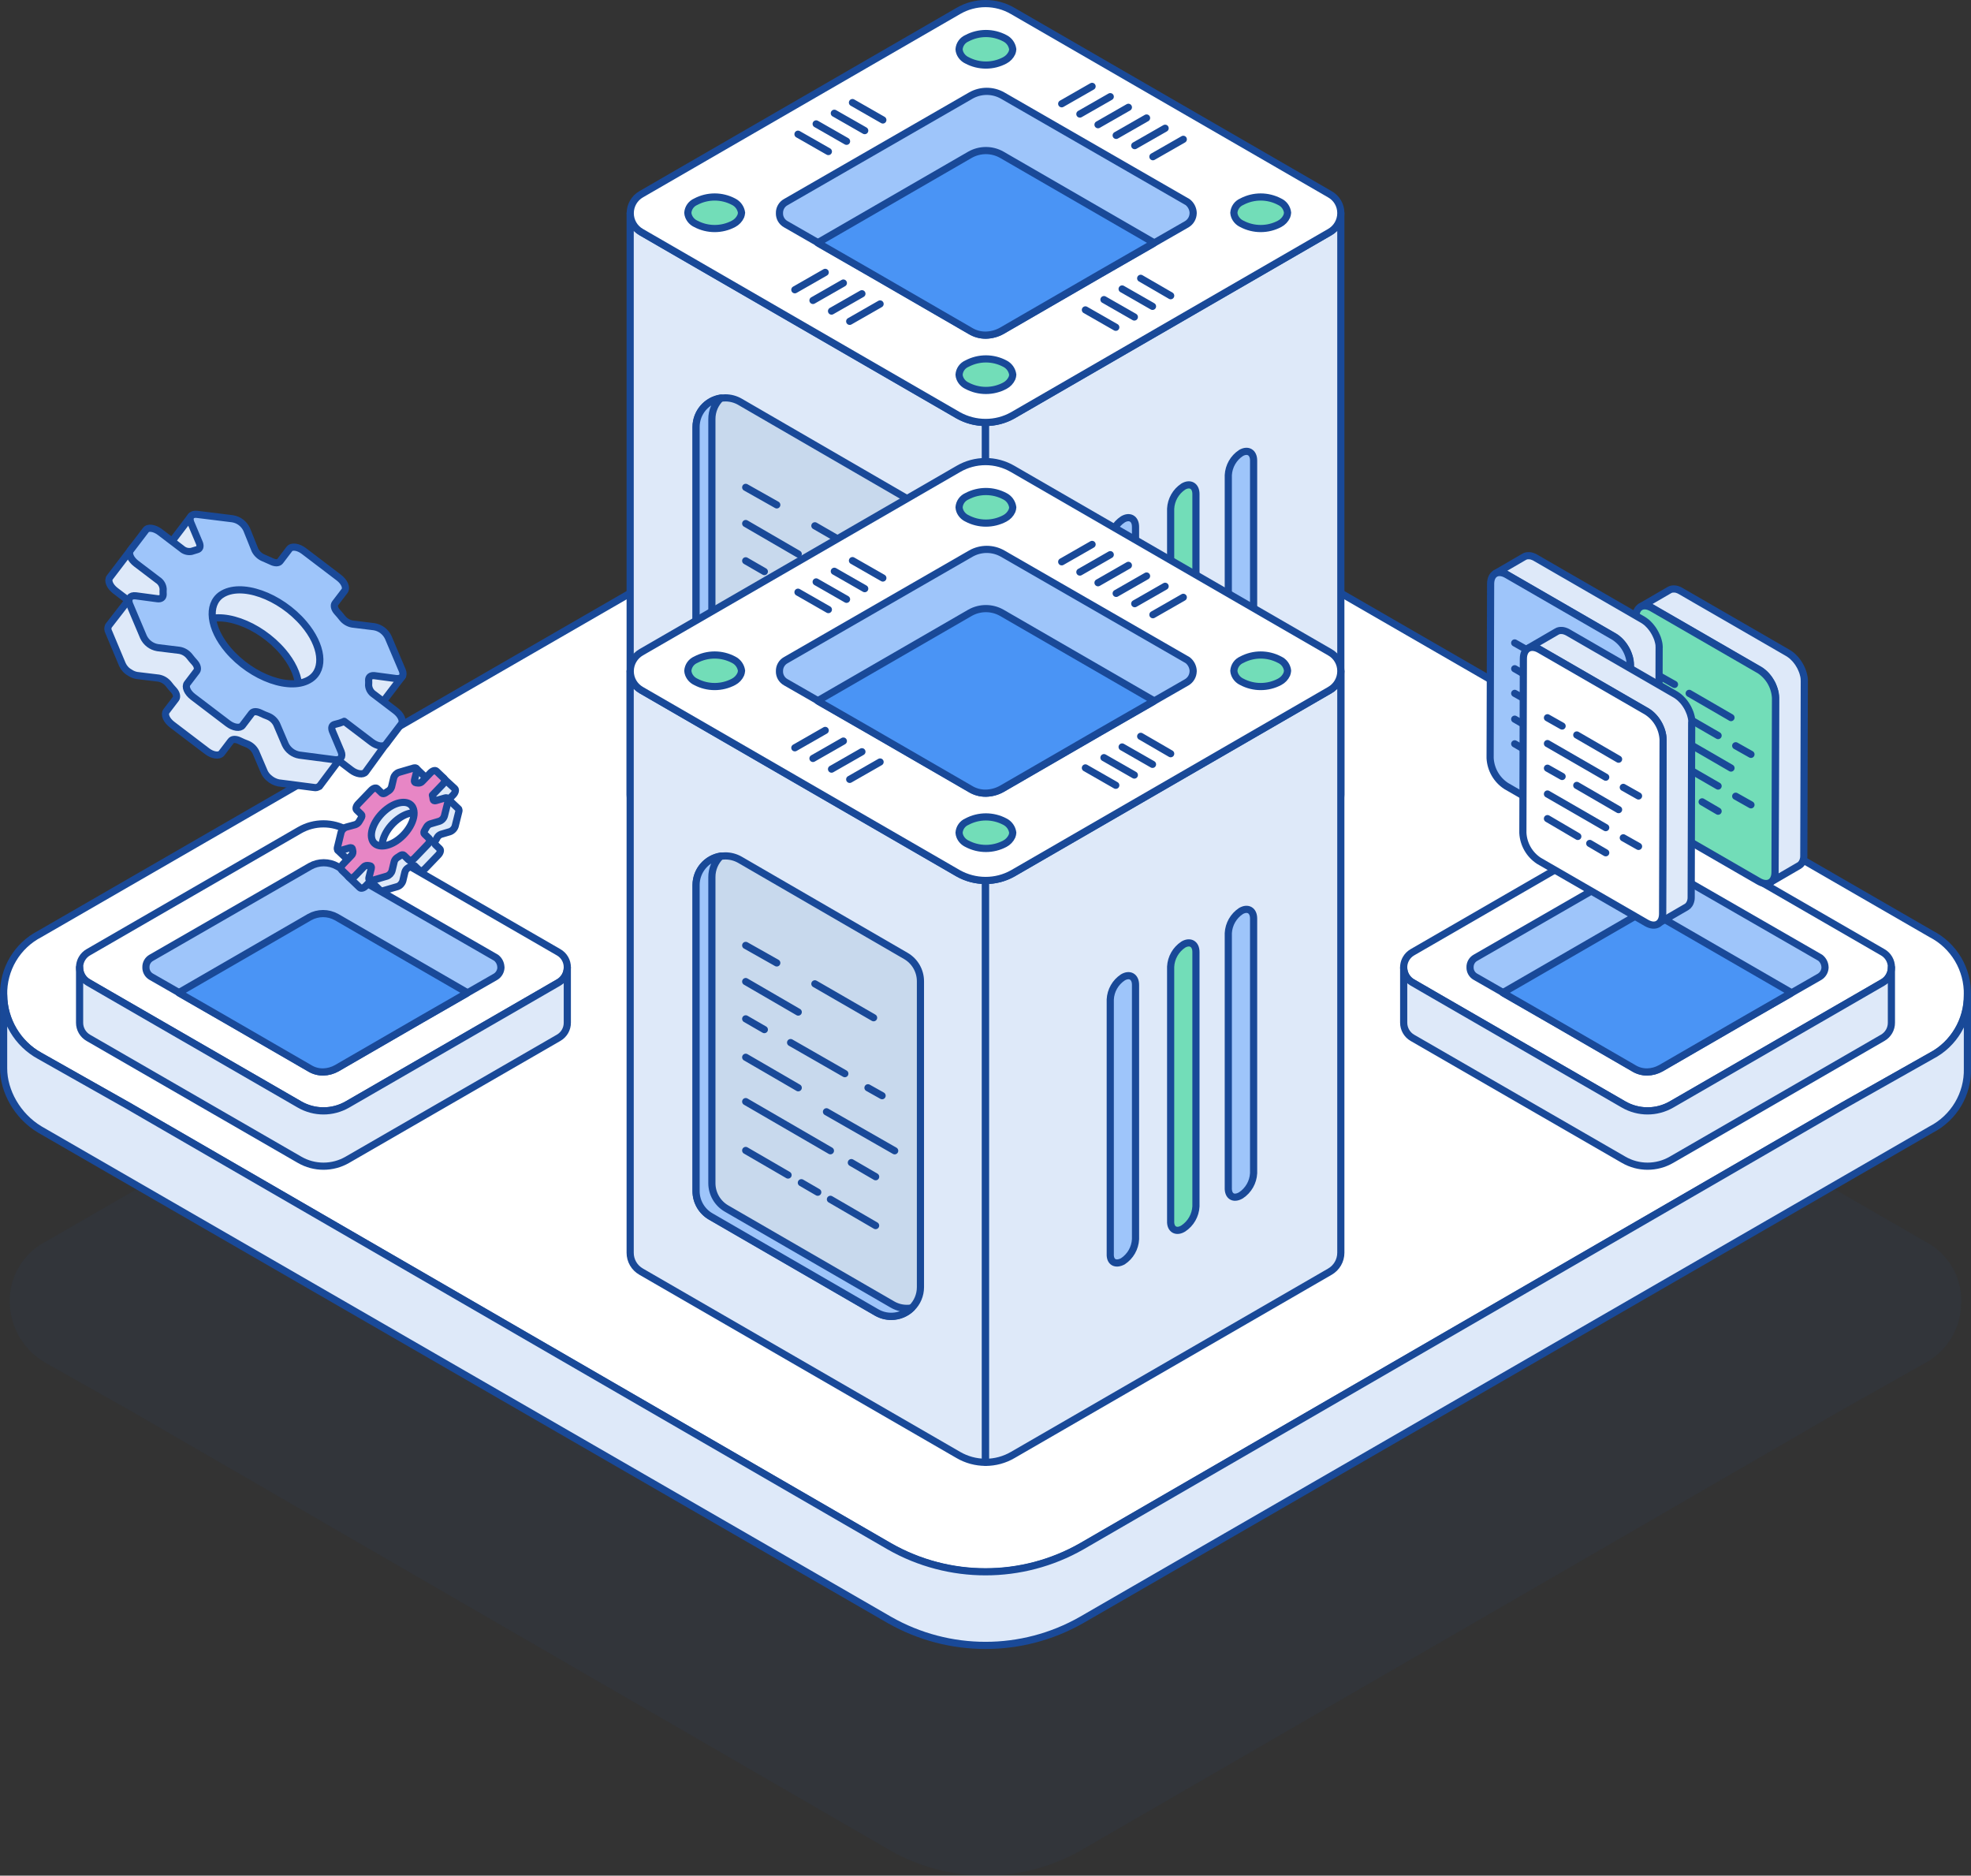 <?xml version="1.0" encoding="UTF-8"?><svg id="Layer_1" xmlns="http://www.w3.org/2000/svg" width="550.01" height="523.28" viewBox="0 0 550.01 523.28"><rect x="0" y="0" width="550.01" height="523.28" fill="#333333" stroke="none"/><defs><style>.cls-1{fill:#72ddb8;}.cls-1,.cls-2,.cls-3,.cls-4,.cls-5,.cls-6,.cls-7,.cls-8{stroke:#194998;stroke-linecap:round;stroke-linejoin:round;stroke-width:2px;}.cls-2{fill:none;}.cls-9{fill:#194998;stroke-width:0px;}.cls-3{fill:#c8d9ed;}.cls-10{opacity:.07;}.cls-4{fill:#e786c5;}.cls-5{fill:#fff;}.cls-6{fill:#4a94f5;}.cls-7{fill:#dee9f9;}.cls-8{fill:#9ec5fa;}</style></defs><g id="Group_56-2" class="cls-10"><g id="Group_55-2"><path id="Path_5306" class="cls-9" d="m547.29,363.32c.02,7.05-3.83,13.55-10.03,16.92l-24.44,13.79-211.18,122.2c-16.51,9.4-36.76,9.4-53.27,0l-211.18-122.2-24.44-13.79c-6.11-3.46-9.93-9.9-10.03-16.92-.17-7.1,3.72-13.67,10.03-16.92l235.63-135.98c16.51-9.4,36.76-9.4,53.27,0l235.62,135.98c6.31,3.25,10.2,9.83,10.03,16.92Z"/></g></g><g id="Description-of-the-Dedicated-Server"><g id="Group_6451"><g id="Group_57"><g id="Group_56"><g id="Group_55"><path id="Path_6725" class="cls-5" d="m514.95,309.86l-212.51,122.97c-16.61,9.46-36.99,9.46-53.6,0l-212.52-122.97,212.52-122.97c16.61-9.46,36.98-9.46,53.6,0l212.51,122.97Z"/></g></g><g id="Group_56-2-2"><g id="Group_55-2-2"><path id="Path_6726" class="cls-5" d="m549.01,277.59c.02,7.1-3.85,13.64-10.09,17.03l-24.59,13.88-212.51,122.97c-16.61,9.46-36.98,9.46-53.6,0l-212.52-122.97-24.59-13.88c-6.15-3.48-9.99-9.96-10.09-17.03-.18-7.14,3.74-13.75,10.09-17.03L248.2,123.73c16.61-9.46,36.98-9.46,53.6,0l237.11,136.84c6.35,3.27,10.27,9.89,10.09,17.03Z"/></g></g></g><path id="Path_6727" class="cls-7" d="m549.01,277.54v20.55c.18,7.14-3.74,13.75-10.09,17.03l-237.11,136.84c-16.61,9.46-36.99,9.46-53.6,0L11.1,315.12c-6.31-3.78-10.09-10.72-10.09-17.03v-20.55c-.02,7.1,3.85,13.64,10.09,17.03l24.59,13.88,212.52,122.97c16.61,9.46,36.98,9.46,53.6,0l212.52-122.97,24.59-13.88c6.35-3.27,10.27-9.89,10.09-17.03Z"/></g><g id="Group_6468"><g id="Group_6459"><g id="Group_6458"><path id="Path_6728" class="cls-7" d="m275,117.86v162.33c-2.67,0-5.29-.71-7.6-2.06l-88.47-51.12c-1.91-1.08-3.09-3.1-3.08-5.29V59.47c0,2.19,1.18,4.21,3.08,5.29l88.47,51.12c2.32,1.31,4.94,1.99,7.6,1.99Z"/><path id="Path_6729" class="cls-7" d="m374.16,59.47v162.26c0,2.19-1.18,4.21-3.08,5.29l-88.46,51.12c-2.31,1.35-4.93,2.06-7.6,2.06V117.86c2.66,0,5.28-.69,7.6-1.98l88.46-51.12c1.91-1.08,3.08-3.1,3.08-5.29Z"/><g id="Group_6452"><path id="Path_6730" class="cls-5" d="m374.16,59.47c0,2.19-1.18,4.21-3.09,5.29l-88.46,51.12c-2.32,1.31-4.94,1.99-7.6,1.98-2.66,0-5.28-.69-7.6-1.98l-88.46-51.12c-1.91-1.08-3.09-3.1-3.08-5.29,0-2.19,1.18-4.21,3.08-5.29L267.41,3.06c4.69-2.75,10.51-2.75,15.2,0l88.46,51.12c1.92,1.06,3.11,3.09,3.09,5.29Z"/><path id="Path_6731" class="cls-8" d="m332.95,59.47c-.01,1.26-.68,2.43-1.76,3.08l-9.03,5.18-.33.22-14.76,8.48-27.43,15.86c-1.35.76-2.86,1.17-4.41,1.21-1.55.03-3.08-.39-4.41-1.21l-27.43-15.86-14.76-8.48-.33-.22-9.03-5.18c-1.12-.62-1.8-1.81-1.76-3.08-.03-1.28.65-2.47,1.76-3.08l51.67-29.75c2.74-1.54,6.08-1.54,8.81,0l51.67,29.75c.95.74,1.52,1.88,1.54,3.08Z"/><path id="Path_6732" class="cls-6" d="m322.05,67.73l-.33.22-14.77,8.48-27.43,15.86c-1.35.76-2.86,1.17-4.41,1.21-1.55.03-3.08-.39-4.41-1.21l-27.43-15.86-14.76-8.48-.33-.22,42.53-24.57c2.74-1.54,6.08-1.54,8.81,0l42.52,24.57Z"/><path id="Path_6733" class="cls-1" d="m359.29,59.36c-.02.34-.09.67-.22.99-.41.9-1.11,1.63-1.98,2.09-3.3,1.76-7.27,1.76-10.58,0-.9-.42-1.61-1.17-1.98-2.09-.13-.32-.2-.65-.22-.99.1-1.36.95-2.54,2.2-3.08,3.3-1.76,7.27-1.76,10.58,0,1.23.56,2.07,1.74,2.21,3.08Z"/><path id="Path_6734" class="cls-1" d="m206.92,59.36c-.02.34-.09.67-.22.99-.41.9-1.11,1.63-1.98,2.09-3.3,1.76-7.27,1.76-10.58,0-.9-.42-1.61-1.17-1.98-2.09-.13-.32-.2-.65-.22-.99.1-1.36.95-2.54,2.2-3.08,3.3-1.76,7.27-1.76,10.58,0,1.2.6,2.03,1.75,2.21,3.08Z"/><path id="Path_6735" class="cls-2" d="m237.11,89.65l8.48-4.85"/><path id="Path_6736" class="cls-2" d="m232.04,86.79l8.48-4.84"/><path id="Path_6737" class="cls-2" d="m226.86,83.82l8.48-4.85"/><path id="Path_6738" class="cls-2" d="m221.8,80.84l8.48-4.85"/><path id="Path_6739" class="cls-2" d="m321.72,43.72l8.48-4.85"/><path id="Path_6740" class="cls-2" d="m316.65,40.63l8.48-4.85"/><path id="Path_6741" class="cls-2" d="m311.47,37.77l8.48-4.85"/><path id="Path_6742" class="cls-2" d="m306.4,34.79l8.48-4.85"/><path id="Path_6743" class="cls-2" d="m301.34,31.82l8.48-4.85"/><path id="Path_6744" class="cls-2" d="m296.27,28.95l8.48-4.85"/><path id="Path_6745" class="cls-2" d="m311.36,91.31l-8.48-4.85"/><path id="Path_6746" class="cls-2" d="m316.54,88.44l-8.48-4.85"/><path id="Path_6747" class="cls-2" d="m321.61,85.47l-8.48-4.85"/><path id="Path_6748" class="cls-2" d="m326.68,82.5l-8.37-4.85"/><path id="Path_6749" class="cls-2" d="m231.16,42.28l-8.48-4.84"/><path id="Path_6750" class="cls-2" d="m236.23,39.42l-8.48-4.85"/><path id="Path_6751" class="cls-2" d="m241.3,36.44l-8.48-4.84"/><path id="Path_6752" class="cls-2" d="m246.36,33.47l-8.48-4.85"/></g><g id="Group_6453"><path id="Path_6753" class="cls-8" d="m346.29,205.71c2.09-1.38,3.4-3.67,3.53-6.17v-71.06c0-2.31-1.65-3.19-3.53-2.09-2.09,1.38-3.4,3.67-3.53,6.17v70.95c-.11,2.42,1.43,3.41,3.53,2.2Z"/><path id="Path_6754" class="cls-1" d="m330.2,214.96c2.09-1.38,3.4-3.67,3.53-6.17v-70.95c0-2.31-1.65-3.2-3.53-2.09-2.09,1.38-3.4,3.67-3.53,6.17v70.95c-.11,2.32,1.55,3.31,3.53,2.09Z"/><path id="Path_6755" class="cls-8" d="m313.34,224.11c2.09-1.37,3.4-3.67,3.53-6.17v-70.95c0-2.31-1.65-3.2-3.53-2.09-2.09,1.38-3.4,3.67-3.52,6.17v70.95c-.11,2.31,1.43,3.19,3.52,2.09Z"/></g><path id="Path_6756" class="cls-1" d="m282.61,104.53c-.02.34-.09.67-.22.99-.41.9-1.11,1.63-1.98,2.09-3.31,1.76-7.27,1.76-10.58,0-.9-.42-1.61-1.17-1.98-2.09-.13-.32-.2-.65-.22-.99.1-1.36.95-2.55,2.2-3.08,3.31-1.76,7.27-1.76,10.58,0,1.2.6,2.02,1.75,2.2,3.08Z"/><g id="Group_6457"><g id="Group_6454"><path id="Path_6757" class="cls-3" d="m256.85,145.98v85.34c0,4.51-3.66,8.17-8.17,8.17-1.44,0-2.84-.38-4.09-1.1l-46.27-26.76c-2.52-1.46-4.08-4.15-4.08-7.07v-85.39c0-4.51,3.66-8.17,8.17-8.17,1.44,0,2.85.38,4.09,1.1l46.27,26.81c2.52,1.46,4.07,4.15,4.07,7.07Z"/></g><g id="Group_6455"><path id="Path_6758" class="cls-2" d="m230.63,182.39l19.03,10.88"/><path id="Path_6759" class="cls-2" d="m227.39,146.69l16.39,9.46"/><path id="Path_6760" class="cls-2" d="m208.09,135.97l8.67,4.89"/><path id="Path_6761" class="cls-2" d="m237.57,196.58l6.78,3.94"/><path id="Path_6762" class="cls-2" d="m208.09,179.55l23.64,13.71"/><path id="Path_6763" class="cls-2" d="m208.09,146.06l14.66,8.51"/><path id="Path_6764" class="cls-2" d="m231.73,206.82l12.61,7.33"/><path id="Path_6765" class="cls-2" d="m223.62,202.19l4.57,2.65"/><path id="Path_6766" class="cls-2" d="m208.09,193.18l11.82,6.86"/><path id="Path_6767" class="cls-2" d="m208.09,167.18l14.66,8.51"/><path id="Path_6768" class="cls-2" d="m242.21,175.69l3.94,2.21"/><path id="Path_6769" class="cls-2" d="m220.62,163.08l15.13,8.67"/><path id="Path_6770" class="cls-2" d="m208.09,156.46l5.2,3"/></g><g id="Group_6456"><path id="Path_6771" class="cls-8" d="m254.35,237.15c-2.62,2.55-6.61,3.03-9.76,1.19l-46.27-26.76c-2.53-1.46-4.08-4.16-4.08-7.07v-85.39c0-4.02,2.92-7.45,6.9-8.07-1.6,1.53-2.5,3.65-2.49,5.87v85.39c0,2.92,1.55,5.61,4.07,7.07l46.27,26.76c1.61.95,3.5,1.31,5.35,1.01Z"/></g></g><path id="Path_6772" class="cls-1" d="m282.61,13.75c-.02.34-.09.67-.22.99-.41.9-1.11,1.63-1.98,2.09-3.31,1.76-7.27,1.76-10.58,0-.9-.42-1.61-1.17-1.98-2.09-.13-.32-.2-.65-.22-.99.1-1.36.95-2.54,2.2-3.08,3.31-1.76,7.27-1.76,10.58,0,1.2.6,2.02,1.75,2.2,3.08Z"/></g></g><g id="Group_6467"><g id="Group_6466"><path id="Path_6773" class="cls-7" d="m275,245.64v162.33c-2.67,0-5.29-.71-7.6-2.06l-88.47-51.12c-1.91-1.08-3.09-3.1-3.08-5.29v-162.25c0,2.19,1.18,4.21,3.08,5.29l88.47,51.12c2.32,1.31,4.94,1.99,7.6,1.98Z"/><path id="Path_6774" class="cls-7" d="m374.16,187.26v162.25c0,2.19-1.18,4.21-3.08,5.29l-88.46,51.12c-2.31,1.35-4.93,2.06-7.6,2.06v-162.33c2.66,0,5.28-.69,7.6-1.98l88.46-51.12c1.9-1.08,3.08-3.1,3.08-5.29Z"/><g id="Group_6460"><path id="Path_6775" class="cls-5" d="m374.16,187.25c0,2.19-1.18,4.21-3.09,5.29l-88.46,51.12c-2.32,1.31-4.94,1.99-7.6,1.98-2.66,0-5.28-.69-7.6-1.98l-88.46-51.12c-1.91-1.08-3.09-3.1-3.08-5.29,0-2.19,1.18-4.21,3.08-5.29l88.46-51.12c4.69-2.75,10.51-2.75,15.2,0l88.46,51.12c1.92,1.06,3.11,3.09,3.09,5.29Z"/><path id="Path_6776" class="cls-8" d="m332.95,187.26c-.01,1.26-.68,2.43-1.76,3.08l-9.03,5.18-.33.22-14.76,8.48-27.43,15.86c-1.35.76-2.86,1.17-4.41,1.21-1.55.03-3.08-.39-4.41-1.21l-27.43-15.86-14.76-8.48-.33-.22-9.03-5.18c-1.12-.62-1.8-1.81-1.76-3.08-.03-1.28.65-2.47,1.76-3.08l51.67-29.75c2.74-1.54,6.08-1.54,8.81,0l51.67,29.75c.95.74,1.52,1.88,1.54,3.08Z"/><path id="Path_6777" class="cls-6" d="m322.05,195.52l-.33.22-14.77,8.48-27.43,15.86c-1.35.76-2.86,1.17-4.41,1.21-1.55.03-3.08-.39-4.41-1.21l-27.43-15.86-14.76-8.48-.33-.22,42.53-24.57c2.74-1.54,6.08-1.54,8.81,0l42.53,24.57Z"/><path id="Path_6778" class="cls-1" d="m359.29,187.14c-.02.34-.1.68-.22.99-.41.9-1.11,1.63-1.98,2.09-3.31,1.76-7.27,1.76-10.58,0-.9-.42-1.61-1.17-1.98-2.09-.13-.32-.2-.65-.22-.99.1-1.36.95-2.54,2.2-3.08,3.31-1.76,7.27-1.76,10.58,0,1.23.56,2.07,1.74,2.21,3.08Z"/><path id="Path_6779" class="cls-1" d="m206.92,187.14c-.02.34-.09.68-.22.99-.41.9-1.11,1.63-1.98,2.09-3.31,1.76-7.27,1.76-10.58,0-.9-.42-1.61-1.17-1.98-2.09-.13-.32-.2-.65-.22-.99.1-1.36.95-2.54,2.2-3.08,3.31-1.76,7.27-1.76,10.58,0,1.2.6,2.03,1.75,2.21,3.08Z"/><path id="Path_6780" class="cls-2" d="m237.11,217.44l8.48-4.85"/><path id="Path_6781" class="cls-2" d="m232.04,214.58l8.48-4.85"/><path id="Path_6782" class="cls-2" d="m226.86,211.6l8.48-4.85"/><path id="Path_6783" class="cls-2" d="m221.8,208.63l8.48-4.85"/><path id="Path_6784" class="cls-2" d="m321.72,171.5l8.48-4.85"/><path id="Path_6785" class="cls-2" d="m316.65,168.42l8.48-4.85"/><path id="Path_6786" class="cls-2" d="m311.47,165.55l8.48-4.85"/><path id="Path_6787" class="cls-2" d="m306.4,162.58l8.48-4.85"/><path id="Path_6788" class="cls-2" d="m301.34,159.6l8.48-4.85"/><path id="Path_6789" class="cls-2" d="m296.27,156.74l8.48-4.85"/><path id="Path_6790" class="cls-2" d="m311.36,219.09l-8.48-4.85"/><path id="Path_6791" class="cls-2" d="m316.54,216.23l-8.48-4.85"/><path id="Path_6792" class="cls-2" d="m321.61,213.25l-8.48-4.85"/><path id="Path_6793" class="cls-2" d="m326.68,210.28l-8.37-4.85"/><path id="Path_6794" class="cls-2" d="m231.16,170.07l-8.48-4.85"/><path id="Path_6795" class="cls-2" d="m236.23,167.2l-8.48-4.85"/><path id="Path_6796" class="cls-2" d="m241.3,164.23l-8.48-4.85"/><path id="Path_6797" class="cls-2" d="m246.36,161.26l-8.48-4.85"/></g><g id="Group_6461"><path id="Path_6798" class="cls-8" d="m346.29,333.49c2.09-1.38,3.4-3.67,3.53-6.17v-71.06c0-2.31-1.65-3.19-3.53-2.09-2.09,1.38-3.4,3.67-3.53,6.17v70.95c-.11,2.42,1.43,3.42,3.53,2.2Z"/><path id="Path_6799" class="cls-1" d="m330.2,342.74c2.09-1.38,3.4-3.67,3.53-6.17v-70.95c0-2.31-1.65-3.19-3.53-2.09-2.09,1.38-3.4,3.67-3.53,6.17v70.95c-.11,2.32,1.55,3.31,3.53,2.09Z"/><path id="Path_6800" class="cls-8" d="m313.34,351.89c2.09-1.37,3.4-3.67,3.53-6.17v-70.95c0-2.31-1.65-3.2-3.53-2.09-2.09,1.38-3.4,3.67-3.52,6.17v70.95c-.11,2.31,1.43,3.19,3.52,2.09Z"/></g><path id="Path_6801" class="cls-1" d="m282.61,232.31c-.02.34-.09.67-.22.99-.41.9-1.11,1.63-1.98,2.09-3.31,1.76-7.27,1.76-10.58,0-.9-.42-1.61-1.17-1.98-2.09-.13-.32-.2-.65-.22-.99.1-1.36.95-2.55,2.2-3.08,3.31-1.76,7.27-1.76,10.58,0,1.2.6,2.02,1.75,2.2,3.08Z"/><g id="Group_6465"><g id="Group_6462"><path id="Path_6802" class="cls-3" d="m256.85,273.77v85.34c0,4.51-3.66,8.17-8.17,8.17-1.44,0-2.84-.38-4.09-1.1l-46.27-26.76c-2.52-1.46-4.08-4.15-4.08-7.07v-85.39c0-4.51,3.66-8.17,8.17-8.17,1.44,0,2.85.38,4.1,1.1l46.27,26.81c2.52,1.46,4.07,4.15,4.07,7.07Z"/></g><g id="Group_6463"><path id="Path_6803" class="cls-2" d="m230.63,310.18l19.03,10.88"/><path id="Path_6804" class="cls-2" d="m227.39,274.48l16.39,9.46"/><path id="Path_6805" class="cls-2" d="m208.09,263.76l8.67,4.89"/><path id="Path_6806" class="cls-2" d="m237.57,324.36l6.78,3.94"/><path id="Path_6807" class="cls-2" d="m208.09,307.34l23.64,13.71"/><path id="Path_6808" class="cls-2" d="m208.09,273.85l14.66,8.51"/><path id="Path_6809" class="cls-2" d="m231.73,334.6l12.61,7.33"/><path id="Path_6810" class="cls-2" d="m223.62,329.97l4.57,2.65"/><path id="Path_6811" class="cls-2" d="m208.09,320.97l11.82,6.86"/><path id="Path_6812" class="cls-2" d="m208.09,294.97l14.66,8.51"/><path id="Path_6813" class="cls-2" d="m242.21,303.48l3.94,2.21"/><path id="Path_6814" class="cls-2" d="m220.62,290.87l15.13,8.67"/><path id="Path_6815" class="cls-2" d="m208.09,284.25l5.2,3"/></g><g id="Group_6464"><path id="Path_6816" class="cls-8" d="m254.35,364.94c-2.62,2.55-6.61,3.03-9.76,1.19l-46.27-26.76c-2.53-1.46-4.08-4.16-4.08-7.07v-85.39c0-4.02,2.92-7.45,6.9-8.08-1.6,1.53-2.5,3.66-2.49,5.87v85.39c0,2.92,1.55,5.61,4.07,7.07l46.27,26.76c1.61.95,3.5,1.3,5.35,1.01Z"/></g></g><path id="Path_6817" class="cls-1" d="m282.61,141.54c-.02.34-.09.67-.22.99-.41.9-1.11,1.63-1.98,2.09-3.31,1.76-7.27,1.76-10.58,0-.9-.42-1.61-1.17-1.98-2.09-.12-.32-.2-.65-.22-.99.1-1.36.95-2.55,2.2-3.09,3.31-1.76,7.27-1.76,10.58,0,1.2.6,2.02,1.76,2.2,3.09Z"/></g></g></g><g id="Group_6473"><g id="Group_6470"><g id="Group_4624"><g id="Group_57-2"><g id="Group_56-3"><g id="Group_55-3"><path id="Path_5088" class="cls-5" d="m519.32,277.6l-52.88,30.53c-4.14,2.39-9.23,2.39-13.37,0l-52.88-30.53,52.87-30.53c4.14-2.38,9.24-2.38,13.38,0l52.88,30.53Z"/></g></g><g id="Group_56-2-2"><g id="Group_55-2-2"><path id="Path_5089" class="cls-5" d="m527.8,269.89c0,1.74-.92,3.35-2.43,4.21l-6.05,3.5-52.88,30.53c-4.14,2.39-9.23,2.39-13.37,0l-52.88-30.53-6.05-3.5c-2.33-1.34-3.13-4.31-1.79-6.64.43-.75,1.05-1.36,1.79-1.79l58.92-34.03c4.14-2.38,9.24-2.38,13.38,0l58.93,34.03c1.52.86,2.45,2.48,2.43,4.22Z"/></g></g></g><path id="Path_5091" class="cls-7" d="m527.8,269.89v15.42c.02,1.75-.91,3.36-2.43,4.23l-58.93,34.02c-4.13,2.4-9.23,2.4-13.37,0l-58.93-34.01c-1.51-.87-2.44-2.48-2.44-4.23v-15.42c0,1.74.93,3.35,2.44,4.21l6.05,3.5,52.88,30.53c4.14,2.39,9.23,2.39,13.37,0l52.88-30.53,6.05-3.5c1.51-.86,2.44-2.47,2.43-4.21Z"/></g><g id="Group_6469"><path id="Path_6818" class="cls-8" d="m509.28,269.86c-.01,1.08-.59,2.09-1.51,2.65l-7.75,4.44-.28.19-12.67,7.28-23.54,13.61c-1.16.65-2.45,1.01-3.78,1.04-1.33.02-2.65-.34-3.78-1.04l-23.54-13.61-12.67-7.28-.28-.19-7.75-4.44c-.96-.53-1.54-1.55-1.51-2.65-.03-1.09.55-2.12,1.51-2.65l44.33-25.52c2.35-1.32,5.22-1.32,7.56,0l44.33,25.52c.81.64,1.3,1.61,1.32,2.65Z"/><path id="Path_6819" class="cls-6" d="m499.92,276.95l-.28.19-12.67,7.28-23.54,13.61c-1.16.65-2.45,1.01-3.78,1.04-1.33.02-2.65-.34-3.78-1.04l-23.54-13.61-12.67-7.28-.29-.19,36.48-21.08c2.35-1.32,5.21-1.32,7.56,0l36.49,21.08Z"/></g></g><g id="Group_6472"><g id="Group_4624-2"><g id="Group_57-3"><g id="Group_56-4"><g id="Group_55-4"><path id="Path_5088-2" class="cls-5" d="m149.83,277.6l-52.88,30.53c-4.14,2.39-9.23,2.39-13.37,0l-52.88-30.53,52.87-30.53c4.14-2.39,9.24-2.39,13.38,0l52.88,30.53Z"/></g></g><g id="Group_56-2-3"><g id="Group_55-2-3"><path id="Path_5089-2" class="cls-5" d="m158.31,269.89c0,1.74-.92,3.35-2.43,4.21l-6.05,3.5-52.88,30.53c-4.14,2.39-9.23,2.39-13.37,0l-52.88-30.53-6.05-3.5c-2.33-1.34-3.13-4.31-1.79-6.64,0,0,0,0,0,0,.43-.75,1.05-1.37,1.79-1.79l58.92-34.03c4.14-2.39,9.24-2.39,13.38,0l58.93,34.03c1.52.86,2.45,2.48,2.43,4.22Z"/></g></g></g><path id="Path_5091-2" class="cls-7" d="m158.31,269.89v15.42c.02,1.74-.91,3.36-2.43,4.23l-58.93,34.02c-4.13,2.4-9.23,2.4-13.37,0l-58.93-34.01c-1.51-.87-2.45-2.48-2.44-4.23v-15.42c0,1.74.93,3.35,2.44,4.21l6.05,3.5,52.88,30.53c4.14,2.39,9.23,2.39,13.37,0l52.88-30.53,6.05-3.5c1.51-.86,2.44-2.47,2.43-4.21Z"/></g><g id="Group_6471"><path id="Path_6820" class="cls-8" d="m139.79,269.86c-.01,1.08-.58,2.09-1.51,2.65l-7.75,4.44-.28.19-12.67,7.28-23.54,13.61c-1.16.65-2.45,1.01-3.78,1.04-1.33.02-2.65-.34-3.78-1.04l-23.54-13.61-12.67-7.28-.29-.19-7.75-4.44c-.96-.53-1.54-1.55-1.51-2.65-.03-1.1.55-2.12,1.51-2.65l44.33-25.52c2.35-1.32,5.21-1.32,7.56,0l44.33,25.52c.82.64,1.3,1.61,1.32,2.65Z"/><path id="Path_6821" class="cls-6" d="m130.43,276.95l-.28.19-12.67,7.28-23.54,13.61c-1.16.65-2.45,1.01-3.78,1.04-1.33.02-2.65-.34-3.78-1.04l-23.54-13.61-12.67-7.28-.28-.19,36.48-21.08c2.35-1.32,5.21-1.32,7.56,0l36.48,21.08Z"/></g></g></g><g id="Group_6490"><g id="Group_6489"><g id="Group_6478"><g id="Group_6476"><g id="Group_6475"><path id="Path_6822" class="cls-7" d="m503.48,189.84c0-.07,0-.15,0-.22v-.1s0-.04,0-.04v-.08c-.01-.07-.02-.15-.03-.22s-.02-.15-.03-.23h0c-.01-.08-.02-.16-.04-.23s-.03-.16-.05-.24l-.02-.08v-.05s-.04-.1-.04-.1c-.02-.08-.04-.16-.06-.24-.02-.06-.03-.12-.05-.18v-.03s-.02-.03-.02-.03c-.02-.08-.05-.16-.07-.23s-.05-.15-.08-.23l-.02-.04v-.04s-.07-.14-.07-.14c-.03-.07-.06-.15-.09-.22-.02-.05-.04-.1-.07-.16v-.03s-.02-.03-.02-.03l-.1-.22c-.04-.08-.07-.16-.11-.24l-.02-.04-.02-.04c-.03-.06-.06-.13-.1-.19-.04-.08-.09-.16-.13-.23l-.07-.12-.03-.05c-.04-.07-.08-.13-.12-.2-.06-.1-.12-.19-.18-.29l-.03-.05c-.09-.14-.19-.27-.29-.4-.06-.09-.13-.18-.2-.26-.06-.07-.11-.14-.17-.21h0c-.06-.08-.11-.14-.17-.21s-.12-.13-.18-.19l-.03-.03-.03-.03s-.08-.09-.13-.13c-.06-.06-.13-.13-.19-.19l-.06-.06-.04-.04-.09-.09c-.07-.06-.13-.12-.2-.18l-.09-.07-.04-.04-.07-.05c-.07-.05-.13-.1-.2-.15-.05-.04-.1-.07-.14-.1l-.03-.02-.02-.02c-.06-.04-.13-.09-.19-.13s-.13-.08-.19-.12l-.04-.03-29.98-17.31-.14-.08c-.06-.03-.12-.06-.18-.09-.04-.02-.08-.04-.12-.06l-.03-.02-.03-.02c-.06-.03-.12-.05-.18-.07s-.12-.05-.18-.07h-.03s-.03-.02-.03-.02l-.12-.04c-.06-.02-.13-.04-.19-.05l-.09-.02h-.04s-.06-.02-.06-.02c-.07-.01-.13-.02-.2-.03-.04,0-.08,0-.12-.01h-.08c-.07,0-.14,0-.21,0h-.23c-.09,0-.18.02-.26.04h0l-.06.02c-.09.02-.17.04-.25.07h-.02c-.12.05-.24.11-.34.17l-8.03,4.66c.11-.06.23-.12.34-.16.09-.03.18-.06.27-.08l.06-.02c.11-.02.22-.04.34-.04h.07c.11,0,.23,0,.34,0h.04c.13.01.25.03.37.06h.04c.13.04.26.08.4.12h.03c.15.06.29.12.43.18h.03c.15.08.29.16.44.24l29.98,17.31c.15.09.3.18.45.29l.03.02c.14.1.27.2.41.31l.05.04c.13.11.26.22.38.33l.05.04c.13.12.25.24.37.37l.03.03c.13.14.26.28.38.43h0c.13.15.25.31.37.47h0c.11.15.21.3.31.45.06.09.12.19.18.29.05.08.1.16.15.24l.07.12c.08.14.16.28.23.42l.03.05c.09.17.17.35.24.52v.03c.09.17.16.34.22.52v.03c.08.18.14.36.19.54v.04c.06.17.11.34.15.51v.05c.05.18.09.35.11.53h0c.03.19.05.36.06.54v.05c.01.18.02.35.02.52l-.14,48.59c0,.17,0,.34-.02.5v.04c-.02.15-.04.29-.06.42v.05c-.04.13-.07.25-.11.37l-.02.07c-.04.11-.08.22-.13.32l-.02.04c-.05.11-.11.22-.18.32-.09.14-.2.27-.31.39-.03.03-.06.06-.08.08-.12.11-.24.21-.38.29l8.03-4.67c.14-.08.27-.18.38-.29.03-.03.06-.05.08-.08.12-.12.22-.25.31-.39h0c.06-.11.12-.21.17-.31h0s.02-.05.02-.05c.03-.07.06-.14.09-.21.01-.04.02-.07.04-.11l.02-.07.02-.06c.02-.07.04-.15.06-.23l.02-.08v-.06s.03-.08.03-.08c.01-.07.02-.14.03-.21,0-.04,0-.08.01-.12v-.09c0-.07.01-.14.01-.21s0-.14,0-.22v-.02l.14-48.59c.02-.07.02-.14.02-.21Z"/><g id="Group_6474"><path id="Path_6823" class="cls-1" d="m490.97,186.94c2.65,1.72,4.32,4.61,4.49,7.78l-.14,48.59c0,2.86-2.03,4.01-4.52,2.58l-29.98-17.31c-2.65-1.72-4.32-4.61-4.49-7.78l.14-48.59c0-2.86,2.03-4.01,4.52-2.57l29.98,17.31Z"/></g></g></g><g id="Group_6477"><path id="Path_6824" class="cls-2" d="m471.37,193.44l11.67,6.76"/><path id="Path_6825" class="cls-2" d="m463.18,188.64l4.09,2.31"/><path id="Path_6826" class="cls-2" d="m484.35,208.06l4.26,2.4"/><path id="Path_6827" class="cls-2" d="m463.18,195.84l16.26,9.38"/><path id="Path_6828" class="cls-2" d="m471.37,207.52l11.67,6.76"/><path id="Path_6829" class="cls-2" d="m463.18,202.72l4.09,2.31"/><path id="Path_6830" class="cls-2" d="m484.35,222.14l4.26,2.4"/><path id="Path_6831" class="cls-2" d="m463.18,209.92l16.26,9.38"/><path id="Path_6832" class="cls-2" d="m474.98,223.71l4.46,2.61"/><path id="Path_6833" class="cls-2" d="m463.18,216.79l8.47,4.97"/></g></g><g id="Group_6483"><g id="Group_6481"><g id="Group_6480"><path id="Path_6834" class="cls-7" d="m462.98,180.57c0-.07,0-.15-.01-.22v-.1s0-.04,0-.04v-.08c0-.07-.02-.15-.02-.22s-.02-.15-.03-.23h0c-.01-.08-.02-.15-.04-.23s-.03-.16-.05-.24l-.02-.08v-.05s-.04-.1-.04-.1c-.02-.08-.04-.16-.06-.24-.02-.06-.03-.12-.05-.18v-.03s-.02-.03-.02-.03c-.02-.08-.05-.16-.07-.23s-.05-.15-.08-.23l-.02-.04v-.04s-.07-.14-.07-.14c-.03-.07-.06-.15-.09-.22l-.07-.16v-.03s-.03-.03-.03-.03c-.03-.07-.06-.15-.1-.22s-.08-.16-.12-.24l-.02-.04-.02-.05c-.03-.06-.06-.13-.1-.19-.04-.08-.09-.16-.13-.23l-.07-.12-.03-.05c-.04-.07-.08-.13-.12-.2-.06-.1-.12-.19-.18-.29l-.03-.05c-.09-.14-.19-.27-.29-.4-.06-.09-.13-.18-.2-.26-.06-.07-.11-.14-.17-.21h0c-.06-.08-.11-.14-.17-.21s-.12-.13-.18-.19l-.03-.03-.03-.03s-.08-.09-.12-.13c-.06-.06-.13-.13-.19-.19l-.06-.06-.04-.04-.09-.09c-.07-.06-.13-.12-.2-.18l-.09-.07-.04-.04-.07-.05c-.07-.05-.13-.1-.2-.15-.05-.04-.1-.07-.14-.1l-.03-.02-.02-.02c-.06-.04-.13-.09-.19-.13s-.13-.08-.19-.12l-.04-.03-29.98-17.31-.14-.08c-.06-.03-.12-.06-.18-.1-.04-.02-.08-.04-.12-.06h-.03s-.04-.03-.04-.03c-.06-.03-.12-.05-.18-.07s-.12-.05-.18-.07h-.03s-.03-.02-.03-.02l-.12-.04c-.06-.02-.12-.04-.19-.05l-.09-.02h-.04s-.06-.02-.06-.02c-.07-.01-.13-.02-.2-.03-.04,0-.08,0-.12-.01h-.08c-.07,0-.14,0-.21,0h-.23c-.09,0-.18.02-.26.04h0l-.06.02c-.09.02-.17.04-.25.07h-.02c-.12.05-.24.11-.34.17l-8.03,4.66c.11-.06.23-.12.34-.16.09-.03.18-.06.27-.08l.06-.02c.11-.02.22-.04.34-.04h.07c.11,0,.23,0,.34,0h.04c.12.01.25.03.37.06h.04c.13.04.26.08.4.12h.03c.14.06.28.11.43.18h.03c.15.08.3.16.45.24l29.98,17.31c.15.09.3.18.45.29l.03.02c.14.1.27.2.41.31l.04.04c.13.1.26.22.38.33l.05.04c.13.12.25.24.37.37l.03.03c.13.14.26.28.38.43h0c.13.15.25.31.37.47h0c.11.15.21.3.31.45.06.09.12.19.18.29.05.08.1.16.15.24l.07.12c.08.14.16.28.23.42l.02.05c.09.17.17.35.25.52v.03c.09.17.16.34.22.52v.03c.08.18.14.36.19.54v.03c.06.17.11.34.15.51v.05c.05.18.09.35.11.53h0c.03.19.05.36.06.54v.05c.01.18.02.35.02.52l-.14,48.59c0,.17,0,.34-.02.5v.04c-.01.15-.04.29-.06.42v.05c-.04.13-.07.25-.11.37l-.02.07c-.04.11-.08.22-.13.32v.04c-.07.11-.13.22-.19.32-.09.14-.2.27-.31.39-.03.03-.06.06-.08.08-.12.11-.24.21-.38.29l8.03-4.66c.14-.08.26-.18.38-.29.03-.03.06-.05.08-.08.12-.12.22-.25.31-.39h0c.06-.11.12-.21.17-.31h0s.01-.05.01-.05c.03-.07.06-.14.09-.21.01-.04.03-.07.04-.11l.02-.07.02-.06c.02-.07.04-.15.06-.23l.02-.08v-.06s.03-.08.03-.08c.01-.07.02-.14.03-.21,0-.04,0-.08.01-.12v-.09c0-.07.02-.14.02-.21s0-.14,0-.22h0s.14-48.61.14-48.61c.02-.07.02-.14.02-.21Z"/><g id="Group_6479"><path id="Path_6835" class="cls-8" d="m450.46,177.66c2.65,1.72,4.32,4.61,4.49,7.78l-.14,48.59c0,2.86-2.03,4.01-4.52,2.57l-29.98-17.31c-2.65-1.72-4.32-4.61-4.49-7.78l.14-48.59c0-2.86,2.03-4.01,4.52-2.57l29.98,17.31Z"/></g></g></g><g id="Group_6482"><path id="Path_6836" class="cls-2" d="m430.86,184.17l11.67,6.76"/><path id="Path_6837" class="cls-2" d="m422.68,179.37l4.09,2.31"/><path id="Path_6838" class="cls-2" d="m443.84,198.79l4.26,2.4"/><path id="Path_6839" class="cls-2" d="m422.68,186.57l16.25,9.38"/><path id="Path_6840" class="cls-2" d="m430.86,198.24l11.67,6.76"/><path id="Path_6841" class="cls-2" d="m422.68,193.44l4.09,2.31"/><path id="Path_6842" class="cls-2" d="m443.84,212.86l4.26,2.4"/><path id="Path_6843" class="cls-2" d="m422.68,200.64l16.25,9.38"/><path id="Path_6844" class="cls-2" d="m434.48,214.44l4.46,2.61"/><path id="Path_6845" class="cls-2" d="m422.68,207.52l8.47,4.97"/></g></g><g id="Group_6488"><g id="Group_6486"><g id="Group_6485"><path id="Path_6846" class="cls-7" d="m472.11,201.44c0-.07,0-.15-.01-.22v-.1s0-.04,0-.04v-.08c-.01-.07-.02-.15-.03-.22s-.02-.15-.03-.23h0v-.02c-.01-.07-.02-.14-.04-.21s-.03-.16-.05-.23l-.02-.08v-.05s-.04-.1-.04-.1c-.02-.08-.04-.16-.06-.24-.02-.06-.03-.11-.05-.18v-.03s-.02-.03-.02-.03c-.02-.08-.05-.16-.07-.23l-.08-.23-.02-.04v-.04s-.07-.14-.07-.14c-.03-.07-.06-.15-.09-.22-.02-.05-.04-.1-.07-.16v-.03s-.02-.03-.02-.03c-.03-.07-.07-.15-.1-.22s-.07-.16-.11-.24l-.02-.04-.02-.05c-.03-.06-.06-.13-.1-.19-.04-.08-.09-.16-.13-.23l-.06-.12-.03-.05c-.04-.07-.08-.13-.13-.2-.06-.09-.12-.19-.18-.29l-.03-.05c-.09-.14-.19-.27-.29-.41-.07-.09-.13-.18-.2-.26-.05-.07-.11-.14-.17-.21h0c-.06-.08-.11-.14-.18-.21s-.11-.13-.18-.19l-.03-.03-.03-.03s-.08-.09-.12-.13c-.06-.06-.13-.13-.19-.19l-.06-.06-.04-.04-.1-.09c-.06-.06-.13-.12-.2-.18l-.09-.07-.05-.04-.07-.06c-.06-.05-.13-.1-.2-.15-.05-.04-.1-.07-.14-.1l-.03-.02-.02-.02c-.07-.04-.13-.09-.19-.13-.06-.04-.13-.08-.19-.12l-.04-.03-29.98-17.31-.14-.08c-.06-.03-.12-.06-.19-.1-.04-.02-.08-.04-.12-.06h-.03s-.04-.03-.04-.03c-.06-.03-.12-.05-.18-.07s-.12-.05-.18-.07h-.03s-.03-.02-.03-.02l-.12-.04c-.06-.02-.12-.04-.19-.05l-.09-.02h-.04s-.06-.02-.06-.02c-.07-.01-.13-.02-.2-.03-.04,0-.08,0-.12-.01h-.08c-.07,0-.14,0-.21,0h-.23c-.09,0-.18.02-.26.04h0l-.06.02c-.09.02-.17.04-.25.07h-.02c-.12.05-.24.1-.34.17l-8.03,4.66c.11-.06.23-.12.34-.16.09-.03.18-.06.28-.08l.05-.02c.11-.02.22-.03.34-.04h.07c.11,0,.23,0,.34,0h.04c.13.01.25.03.37.06h.04c.13.04.26.07.4.12h.03c.15.06.29.11.43.18h.03c.15.08.29.16.44.24l29.98,17.31c.15.09.3.18.45.29l.03.02c.14.1.27.2.41.31l.05.04c.13.11.26.22.38.33l.04.04c.13.12.25.24.37.37l.03.03c.13.14.26.28.38.43h0c.13.15.25.31.37.47h0c.11.15.21.3.31.45.06.09.12.19.18.29.05.08.1.16.15.25l.07.12c.08.14.15.28.23.42l.02.05c.09.17.17.34.25.52v.03c.09.17.16.35.22.52v.03c.08.18.14.36.19.54v.03c.06.17.11.34.15.51v.05c.05.18.09.35.11.53h0c.03.19.05.36.06.54v.04c.01.18.02.35.02.52l-.14,48.59c0,.17,0,.33-.02.49v.04c-.02.15-.04.29-.06.42v.05c-.04.13-.07.25-.11.38l-.02.06c-.04.11-.08.22-.13.32l-.02.03c-.05.11-.11.22-.18.32-.09.14-.19.27-.31.39-.03.03-.06.05-.08.08-.12.11-.24.21-.38.29l8.03-4.66c.14-.08.26-.18.38-.29.03-.03.06-.05.08-.08.12-.12.22-.25.31-.39h0c.06-.11.12-.21.17-.31h0s.02-.05.02-.05c.03-.07.06-.14.09-.21.01-.04.02-.07.04-.11l.02-.07.02-.06c.02-.07.04-.15.06-.23l.02-.08v-.05s.03-.08.03-.08c.01-.07.02-.14.03-.22,0-.04,0-.08.01-.12v-.09c0-.07.01-.14.01-.21s0-.14,0-.22h0s.14-48.6.14-48.6c.02-.06.02-.13.01-.19Z"/><g id="Group_6484"><path id="Path_6847" class="cls-5" d="m459.6,198.54c2.65,1.72,4.32,4.61,4.49,7.78l-.14,48.59c0,2.86-2.03,4.01-4.52,2.57l-29.98-17.31c-2.65-1.72-4.32-4.61-4.49-7.78l.14-48.59c0-2.86,2.03-4.01,4.52-2.57l29.99,17.31Z"/></g></g></g><g id="Group_6487"><path id="Path_6848" class="cls-2" d="m440,205.05l11.67,6.76"/><path id="Path_6849" class="cls-2" d="m431.82,200.25l4.09,2.31"/><path id="Path_6850" class="cls-2" d="m452.98,219.67l4.26,2.4"/><path id="Path_6851" class="cls-2" d="m431.82,207.45l16.26,9.38"/><path id="Path_6852" class="cls-2" d="m440,219.12l11.67,6.76"/><path id="Path_6853" class="cls-2" d="m431.82,214.32l4.09,2.31"/><path id="Path_6854" class="cls-2" d="m452.98,233.74l4.26,2.4"/><path id="Path_6855" class="cls-2" d="m431.82,221.52l16.26,9.38"/><path id="Path_6856" class="cls-2" d="m443.62,235.31l4.46,2.61"/><path id="Path_6857" class="cls-2" d="m431.82,228.39l8.47,4.97"/></g></g></g></g><g id="Group_6491"><g id="Group_4627"><g id="Group_4626"><path id="Path_5095" class="cls-7" d="m108.02,207.09c.68-.89-.03-2.52-1.61-3.72l-6-4.56c-1-.76-3.45-.95-3.41-1.5-.01-.83.61-1.29,1.57-1.21l2.23.29h.04s3.59,2.61,3.59,2.61l7.83-10.29s-18.27-9.06-18.82-8.96c-2.04-.96-4.03-2.03-5.97-3.19,0-.23.07-.46.19-.65l2.64-3.46c.68-.89-.03-2.52-1.63-3.74l-9.7-7.38c-1.52-1.16-3.35-1.45-4.02-.56l-2.6,3.42c-.45.59-1.44.55-2.52.03-.67-.33-1.39-.6-2.02-.89-1.07-.41-1.95-1.22-2.46-2.25l-2.3-5.55c.45-.89.75-1.48.81-1.56.34-.44,1.51-5.77,1.04-5.9s-11.59-4.07-11.59-4.07l-6.55,8.62s.42.67,1.07,1.68l2.02,4.83c.34.9.18,1.61-.63,1.82-.51.18-1.42-2.18-2.35-2.89l-6.06-4.61c-1.52-1.16-3.35-1.45-3.96-.51l-6.21,8.16c-.68.89.02,2.54,1.6,3.74l3.53,2.68-5.25,6.78-.26.35c-.23.52-.21,1.12.06,1.62l3.83,9.13c.45.98,1.2,1.79,2.16,2.29l.06.05c.54.35,1.15.59,1.79.71l6.1.74c1.08.19,2.06.77,2.76,1.62.45.62,1,1.24,1.51,1.8.75.85.93,1.83.54,2.35l-2.64,3.46c-.68.89.02,2.54,1.6,3.74l9.77,7.43c1.52,1.16,3.36,1.43,4.03.54l2.59-3.4c.44-.59,1.45-.57,2.52-.03.64.32,1.29.6,1.96.84,1.08.42,1.96,1.23,2.48,2.26l2.4,5.62c.28.58.67,1.1,1.16,1.53l.06.05c.76.71,1.7,1.2,2.72,1.42l9.87,1.28c.52.13,1.07,0,1.48-.34l.05.04.18-.24,5.22-6.97,3.47,2.64c1.52,1.16,3.36,1.43,4.03.54l6.03-8.31Zm-27.18-9.89c-5.4,3.69-16.42-.25-23.08-8.08-5.09-6.02-5.94-12.59-1.89-15.35,5.4-3.69,16.43.23,23.1,8.09,5.02,5.94,5.86,12.53,1.87,15.34h0Z"/></g><path id="Path_5096" class="cls-8" d="m96.05,201.24l7.64,5.81c1.53,1.16,3.36,1.44,4.03.56l4.25-5.59c.67-.88-.03-2.52-1.61-3.73l-6-4.56c-.87-.56-1.43-1.5-1.5-2.54.03-.49.04-.99.01-1.48,0-.84.61-1.29,1.57-1.21l6.06.81c1.61.2,2.37-.8,1.74-2.29l-3.89-9.17c-.74-1.59-2.21-2.71-3.94-3l-6.11-.75c-1.08-.2-2.06-.78-2.75-1.63-.46-.62-1.01-1.23-1.51-1.79-.75-.85-.94-1.82-.53-2.35l2.64-3.46c.67-.88-.03-2.53-1.61-3.73l-9.76-7.42c-1.53-1.16-3.36-1.44-4.03-.56l-2.59,3.41c-.45.59-1.45.57-2.52.02-.68-.33-1.4-.6-2.02-.89-1.07-.42-1.95-1.22-2.47-2.24l-2.31-5.74c-.74-1.59-2.21-2.71-3.94-2.99l-9.92-1.23c-1.61-.2-2.31.84-1.74,2.29l2.41,5.73c.33.9.17,1.61-.65,1.83-.5.18-1.06.3-1.57.48-.99.18-2.01-.11-2.75-.79l-6.05-4.6c-1.53-1.16-3.36-1.44-3.97-.51l-4.25,5.58c-.67.88.02,2.52,1.61,3.73l6,4.56c.88.56,1.44,1.5,1.51,2.54-.03.49-.03.98,0,1.48,0,.84-.56,1.34-1.57,1.22l-6.06-.81c-1.61-.2-2.31.84-1.74,2.3l3.88,9.17c.74,1.58,2.21,2.7,3.94,2.99l6.11.75c1.08.19,2.06.77,2.75,1.63.46.62,1.01,1.23,1.51,1.8.75.84.93,1.82.54,2.35l-2.64,3.47c-.67.88.02,2.52,1.61,3.73l9.76,7.42c1.53,1.16,3.36,1.44,4.03.56l2.59-3.41c.45-.59,1.45-.57,2.53-.03.62.29,1.3.61,1.96.84,1.07.41,1.96,1.21,2.47,2.24l2.4,5.63c.74,1.59,2.21,2.71,3.94,3l9.88,1.29c1.61.2,2.37-.8,1.75-2.29l-2.42-5.73c-.33-.9-.17-1.61.65-1.83.91-.2,1.8-.48,2.67-.84Zm-34.32-35.28c5.4-3.69,16.43.24,23.08,8.08,5.09,6,5.93,12.58,1.88,15.34-5.4,3.69-16.43-.24-23.08-8.08-5.03-5.96-5.87-12.54-1.88-15.35h0Z"/></g><g id="Group_4627-2"><g id="Group_4626-2"><path id="Path_5095-2" class="cls-7" d="m123.72,217.05c-.34-.33-1.07-.11-1.66.5l-2.23,2.32c-.37.39-.57,1.42-.8,1.37-.35-.03-.52-.32-.44-.72l.23-.93v-.02l1.28-1.39-3.98-3.82s-4.74,7.3-4.72,7.54c-.51.82-1.06,1.61-1.65,2.38-.1-.01-.19-.05-.27-.11l-1.34-1.29c-.34-.33-1.07-.11-1.67.51l-3.6,3.76c-.57.59-.78,1.35-.44,1.68l1.32,1.27c.22.22.16.64-.11,1.07-.18.27-.32.56-.48.82-.23.43-.61.77-1.07.93l-2.46.71c-.35-.23-.59-.39-.62-.42-.77-.39-1.6-.64-2.45-.73-.07.2-2.29,4.72-2.29,4.72l3.33,3.2s.31-.15.77-.37l2.15-.62c.4-.1.69,0,.74.36.05.23-.99.49-1.34.86l-2.25,2.34c-.56.59-.78,1.35-.41,1.65l3.16,3.03c.34.33,1.07.12,1.66-.5l1.31-1.36,2.62,2.56.14.13c.21.12.47.14.69.05l4.06-1.18c.44-.14.82-.42,1.08-.8l.02-.02c.17-.21.31-.46.39-.72l.61-2.55c.13-.45.43-.84.82-1.09.29-.17.57-.35.83-.55.28-.26.7-.31,1.02-.11l1.34,1.29c.34.33,1.07.12,1.66-.5l3.63-3.78c.56-.59.77-1.36.43-1.68l-1.32-1.27c-.23-.22-.17-.64.11-1.07.17-.25.32-.52.45-.79.23-.44.62-.77,1.08-.94l2.5-.74c.26-.09.5-.23.71-.42l.02-.02c.34-.29.59-.66.73-1.08l1.03-4.12c.08-.22.05-.46-.07-.65l.02-.02-.09-.09-2.7-2.56,1.29-1.34c.56-.59.77-1.36.43-1.69l-3.22-2.96Zm-5.53,11.04c1.3,2.47-.91,6.95-4.56,9.4-2.8,1.86-5.63,1.91-6.6.05-1.3-2.47.9-6.96,4.56-9.4,2.76-1.84,5.6-1.87,6.6-.05h0Z"/></g><path id="Path_5096-2" class="cls-4" d="m120.66,221.84l2.84-2.96c.57-.59.77-1.35.43-1.68l-2.16-2.07c-.34-.33-1.07-.11-1.66.5l-2.23,2.32c-.28.34-.71.54-1.15.51-.21-.04-.42-.06-.63-.07-.36-.04-.52-.32-.44-.73l.64-2.53c.17-.67-.22-1.04-.89-.85l-4.08,1.2c-.71.24-1.26.81-1.46,1.52l-.61,2.55c-.14.45-.43.84-.82,1.09-.29.16-.57.37-.84.55-.4.28-.82.31-1.02.11l-1.34-1.29c-.34-.33-1.07-.11-1.66.5l-3.63,3.78c-.57.59-.77,1.35-.43,1.68l1.32,1.27c.23.22.17.64-.11,1.07-.17.27-.32.57-.48.81-.23.43-.61.77-1.07.94l-2.55.7c-.71.24-1.26.81-1.46,1.52l-1.01,4.15c-.17.68.24,1.02.89.85l2.55-.74c.4-.1.69,0,.74.36.05.22.08.47.13.69.03.43-.14.85-.47,1.13l-2.25,2.34c-.57.59-.77,1.35-.41,1.66l2.16,2.07c.34.33,1.07.11,1.66-.5l2.23-2.32c.28-.34.71-.53,1.15-.51.21.04.42.06.63.07.36.04.54.3.44.73l-.64,2.53c-.17.68.24,1.02.89.85l4.08-1.2c.71-.24,1.25-.81,1.46-1.52l.61-2.56c.14-.45.43-.83.82-1.09.29-.16.57-.37.84-.55.4-.28.82-.31,1.02-.11l1.34,1.29c.34.33,1.07.11,1.66-.5l3.63-3.78c.57-.59.77-1.36.43-1.68l-1.32-1.27c-.23-.22-.17-.64.11-1.07.15-.25.32-.52.45-.79.23-.44.61-.77,1.07-.94l2.5-.74c.71-.24,1.26-.81,1.46-1.53l1.03-4.12c.16-.67-.22-1.04-.89-.85l-2.55.74c-.4.1-.69,0-.74-.36-.04-.4-.11-.79-.21-1.18Zm-16.65,12.83c-1.3-2.47.91-6.95,4.56-9.4,2.79-1.86,5.62-1.9,6.6-.05,1.3,2.47-.91,6.96-4.56,9.4-2.77,1.84-5.6,1.87-6.6.04h0Z"/></g></g></g></svg>